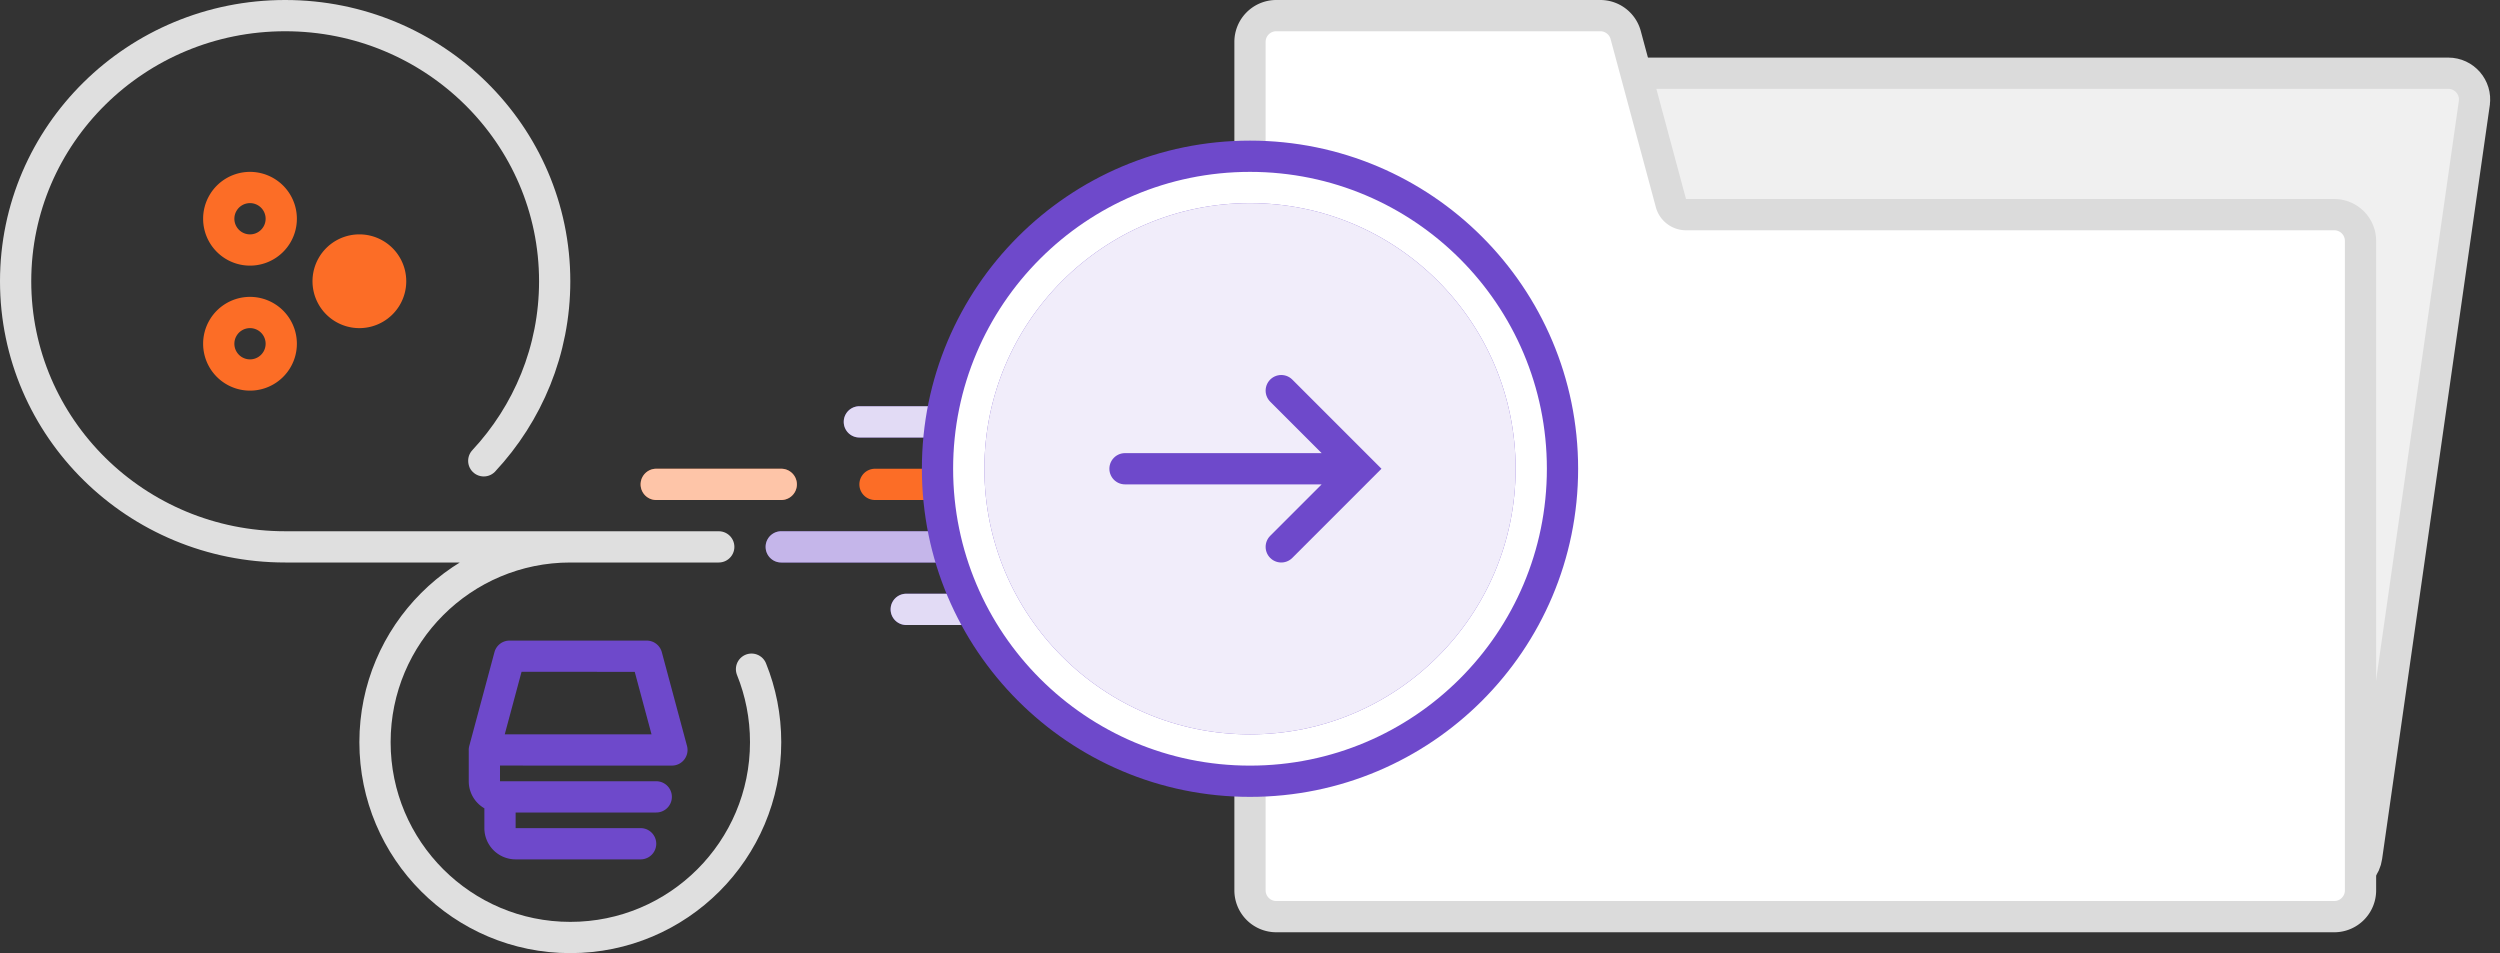 <svg width="160" height="61" fill="none" xmlns="http://www.w3.org/2000/svg"><rect width="100%" height="100%" fill="#333333" stroke="none"/><path d="M42 30h8a1 1 0 110 2h-8a1 1 0 110-2z" fill="#FC6D26"/><path d="M42 30h8a1 1 0 110 2h-8a1 1 0 110-2z" fill="#fff" fill-opacity=".6"/><path d="M56 30h9a1 1 0 110 2h-9a1 1 0 110-2z" fill="#FC6D26"/><path d="M58 38h16a1 1 0 110 2H58a1 1 0 110-2z" fill="#6E49CB"/><path d="M58 38h16a1 1 0 110 2H58a1 1 0 110-2z" fill="#fff" fill-opacity=".8"/><path d="M50 34h24a1 1 0 110 2H50a1 1 0 110-2z" fill="#6E49CB"/><path d="M50 34h24a1 1 0 110 2H50a1 1 0 110-2z" fill="#fff" fill-opacity=".6"/><path d="M55 26h32a1 1 0 110 2H55a1 1 0 110-2z" fill="#6E49CB"/><path d="M55 26h32a1 1 0 110 2H55a1 1 0 110-2z" fill="#fff" fill-opacity=".8"/><path d="M158.355 6.607l-6.89 48.23c-.191 1.338-1.801 1.915-2.799 1.005L95.842 7.61c-1.134-1.036-.402-2.924 1.133-2.924h59.715c1.024 0 1.81.906 1.665 1.92z" fill="#F0F0F0" stroke="#DBDBDB" stroke-width="2"/><path d="M106.939 12.997c.117.437.513.74.965.74h41.487c.929 0 1.682.753 1.682 1.682v41.564c0 .929-.753 1.682-1.682 1.682h-67.71A1.682 1.682 0 0180 56.983V15.42c0-.072.004-.143.013-.211.01-.083.01-.166 0-.248A1.706 1.706 0 0180 14.75V2.682C80 1.752 80.753 1 81.682 1h20.738c.76 0 1.426.51 1.624 1.244l2.895 10.753z" fill="#fff" stroke="#DBDBDB" stroke-width="2" stroke-linejoin="round"/><circle cx="80" cy="30" r="20" fill="#fff" stroke="#6E49CB" stroke-width="2"/><circle cx="80" cy="30" r="17" fill="#6E49CB"/><circle cx="80" cy="30" r="17" fill="#fff" fill-opacity=".9"/><path d="M72 30h14m-4-5l5 5-5 5" stroke="#6E49CB" stroke-width="2" stroke-linecap="round"/><path d="M46 35H18.25C8.723 35 1 27.389 1 18S8.723 1 18.25 1C27.777 1 35.5 8.611 35.5 18c0 4.431-1.72 8.467-4.539 11.493M44 35h-7.5C29.596 35 24 40.596 24 47.5S29.596 60 36.5 60 49 54.404 49 47.5c0-1.652-.32-3.23-.903-4.673" stroke="#DFDFDF" stroke-width="2" stroke-linecap="round"/><path fill-rule="evenodd" clip-rule="evenodd" d="M41.39 40.998a1 1 0 01.966.74l1.612 6a1 1 0 01-.966 1.26L32 48.996V50h10a1 1 0 110 2h-9v1h8a1 1 0 110 2h-8a2 2 0 01-2-2v-1.268A2 2 0 0130 50v-1.956a.985.985 0 01.034-.307l1.612-6a1 1 0 01.966-.74h8.778zm-.767 2l1.075 4-9.394-.002 1.075-4 7.244.002z" fill="#6E49CB"/><path fill-rule="evenodd" clip-rule="evenodd" d="M16 17a3 3 0 100-6 3 3 0 000 6zm0-2a1 1 0 100-2 1 1 0 000 2zm0 10a3 3 0 100-6 3 3 0 000 6zm0-2a1 1 0 100-2 1 1 0 000 2z" fill="#FC6D26"/><path d="M23 21a3 3 0 100-6 3 3 0 000 6z" fill="#FC6D26"/></svg>